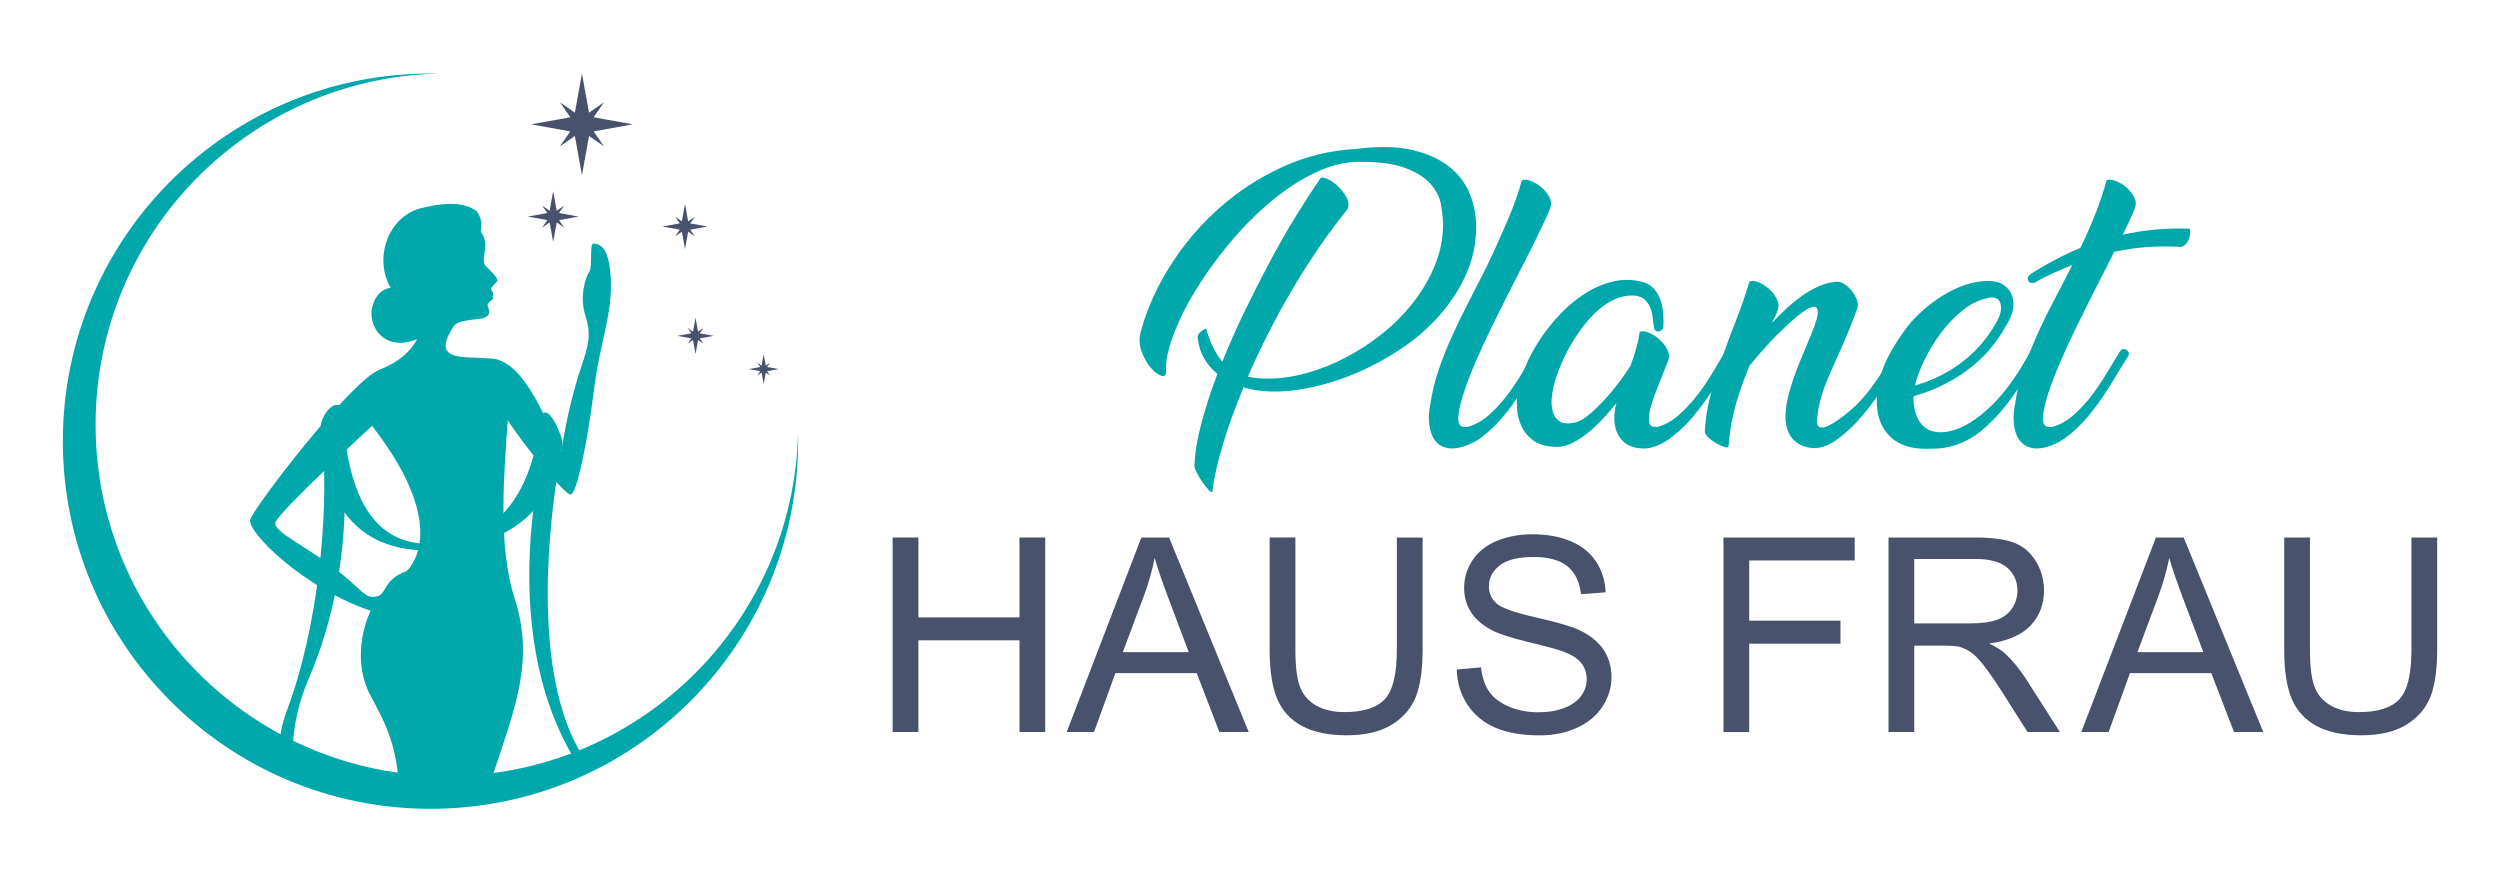 <?xml version="1.0" encoding="utf-8"?>
<!-- Generator: Adobe Illustrator 16.0.0, SVG Export Plug-In . SVG Version: 6.00 Build 0)  -->
<!DOCTYPE svg PUBLIC "-//W3C//DTD SVG 1.1//EN" "http://www.w3.org/Graphics/SVG/1.1/DTD/svg11.dtd">
<svg version="1.1" id="Calque_1" xmlns="http://www.w3.org/2000/svg" xmlns:xlink="http://www.w3.org/1999/xlink" x="0px" y="0px"
	 width="170px" height="60px" viewBox="0 0 170 60" enable-background="new 0 0 170 60" xml:space="preserve">
<g>
	<g>
		<g>
			<path fill="#00A8AC" d="M89.78,12.131c0.06-0.09,0.21-0.082,0.45,0.021c0.239,0.106,0.48,0.268,0.721,0.484
				c0.238,0.219,0.438,0.47,0.595,0.754c0.158,0.285,0.191,0.555,0.103,0.811c-0.646,0.795-1.283,1.65-1.914,2.566
				c-0.629,0.914-1.233,1.859-1.811,2.834c-0.578,0.975-1.125,1.973-1.643,2.992s-0.994,2.025-1.43,3.016
				c0.449,0.105,0.923,0.15,1.418,0.135c0.812,0,1.666-0.123,2.566-0.371c0.898-0.246,1.788-0.598,2.666-1.057
				c0.877-0.455,1.714-1.002,2.509-1.64c0.794-0.636,1.491-1.341,2.092-2.11c0.601-0.772,1.085-1.596,1.451-2.473
				c0.368-0.875,0.56-1.785,0.574-2.73c0-0.433-0.046-0.908-0.134-1.426c-0.091-0.517-0.331-0.996-0.721-1.438
				c-0.391-0.442-0.976-0.806-1.756-1.09c-0.779-0.284-1.845-0.419-3.195-0.404c-0.764,0.014-1.54,0.18-2.328,0.494
				s-1.564,0.736-2.328,1.261c-0.767,0.524-1.51,1.132-2.229,1.823c-0.721,0.689-1.396,1.422-2.025,2.193
				c-0.63,0.773-1.208,1.561-1.732,2.363s-0.967,1.578-1.329,2.328c-0.358,0.75-0.632,1.448-0.82,2.092
				c-0.188,0.646-0.267,1.201-0.237,1.666c0.016,0.285-0.09,0.395-0.315,0.326c-0.225-0.066-0.465-0.247-0.72-0.539
				c-0.256-0.295-0.465-0.664-0.63-1.115c-0.165-0.449-0.179-0.914-0.045-1.395c0.419-1.515,1.087-2.996,2.003-4.444
				c0.914-1.446,2.017-2.745,3.307-3.893c1.29-1.147,2.729-2.085,4.32-2.813c1.59-0.727,3.271-1.136,5.04-1.226
				c1.501-0.194,2.769-0.169,3.804,0.079c1.033,0.248,1.875,0.634,2.52,1.158c0.646,0.525,1.106,1.145,1.385,1.857
				c0.277,0.711,0.416,1.443,0.416,2.193c0,1.156-0.229,2.239-0.688,3.252c-0.457,1.013-1.061,1.943-1.811,2.79
				c-0.75,0.848-1.613,1.597-2.587,2.251c-0.977,0.652-1.981,1.199-3.017,1.642c-1.034,0.442-2.063,0.772-3.082,0.989
				c-1.02,0.219-1.958,0.312-2.813,0.282c-0.676-0.016-1.283-0.108-1.822-0.278c-0.571,1.37-1.036,2.655-1.395,3.856
				c-0.361,1.2-0.601,2.263-0.72,3.194c-0.016,0.105-0.09,0.09-0.226-0.045c-0.134-0.135-0.282-0.314-0.438-0.541
				c-0.158-0.223-0.297-0.457-0.416-0.696c-0.121-0.24-0.167-0.413-0.136-0.517c0.03-0.811,0.183-1.741,0.461-2.791
				c0.278-1.051,0.642-2.174,1.092-3.375c-0.765-0.631-1.207-1.418-1.327-2.363c-0.077-0.285,0.111-0.525,0.562-0.721
				c0.285,0.977,0.652,1.726,1.103,2.25c0.451-1.124,0.953-2.26,1.509-3.407c0.553-1.148,1.123-2.27,1.709-3.364
				c0.584-1.096,1.174-2.127,1.766-3.095C88.695,13.763,89.256,12.896,89.78,12.131z"/>
			<path fill="#00A8AC" d="M102.966,19.174c-0.104,0.21-0.3,0.596-0.585,1.159c-0.285,0.562-0.604,1.204-0.955,1.924
				c-0.354,0.72-0.703,1.477-1.049,2.272c-0.345,0.795-0.625,1.522-0.843,2.182c-0.218,0.661-0.341,1.208-0.372,1.645
				c-0.029,0.434,0.098,0.66,0.383,0.674h0.271c0.508-0.149,0.985-0.42,1.428-0.81c0.441-0.39,0.852-0.833,1.227-1.327
				c0.375-0.496,0.725-1.014,1.047-1.554c0.321-0.54,0.625-1.034,0.91-1.483c0.047-0.076,0.108-0.117,0.191-0.126
				c0.083-0.006,0.158,0.013,0.226,0.058s0.116,0.104,0.146,0.18c0.028,0.075,0.014,0.166-0.046,0.271
				c-0.3,0.466-0.592,0.937-0.877,1.416c-0.285,0.481-0.582,0.946-0.889,1.396c-0.308,0.451-0.637,0.886-0.99,1.307
				c-0.354,0.419-0.739,0.803-1.158,1.146c-0.105,0.09-0.241,0.194-0.406,0.316c-0.164,0.119-0.348,0.228-0.551,0.325
				s-0.42,0.181-0.652,0.247c-0.233,0.068-0.484,0.102-0.754,0.102c-0.314-0.016-0.582-0.102-0.8-0.26
				c-0.217-0.156-0.382-0.369-0.493-0.641c-0.114-0.27-0.182-0.58-0.203-0.934c-0.022-0.352,0.004-0.724,0.079-1.113
				c0.119-0.826,0.314-1.633,0.585-2.42c0.27-0.787,0.581-1.566,0.934-2.34c0.352-0.772,0.729-1.541,1.125-2.306
				c0.397-0.767,0.792-1.538,1.182-2.317c0.254-0.525,0.502-1.054,0.742-1.588c0.24-0.531,0.469-1.053,0.686-1.564
				c0.218-0.508,0.409-0.996,0.574-1.461c0.166-0.465,0.3-0.893,0.404-1.283c0.15-0.074,0.354-0.063,0.607,0.034
				c0.255,0.098,0.496,0.24,0.721,0.429c0.226,0.187,0.404,0.408,0.54,0.662c0.136,0.256,0.158,0.502,0.067,0.742
				c-0.06,0.182-0.176,0.455-0.348,0.822c-0.174,0.368-0.372,0.783-0.596,1.248c-0.227,0.465-0.473,0.957-0.743,1.475
				S103.205,18.695,102.966,19.174z"/>
			<path fill="#00A8AC" d="M113.114,22.189c0,0.104-0.037,0.188-0.113,0.248c-0.074,0.059-0.152,0.094-0.234,0.1
				c-0.082,0.01-0.154-0.018-0.215-0.077c-0.059-0.062-0.09-0.15-0.09-0.271c-0.029-0.15-0.057-0.342-0.078-0.575
				c-0.023-0.231-0.076-0.457-0.158-0.674c-0.082-0.218-0.215-0.408-0.393-0.575c-0.182-0.164-0.443-0.254-0.789-0.27
				c-0.419-0.014-0.829,0.068-1.226,0.249c-0.398,0.179-0.775,0.427-1.137,0.741c-0.359,0.316-0.697,0.679-1.012,1.092
				c-0.316,0.412-0.601,0.84-0.855,1.283c-0.256,0.441-0.477,0.884-0.664,1.326c-0.188,0.443-0.335,0.853-0.439,1.227
				c-0.076,0.255-0.135,0.563-0.18,0.924c-0.045,0.359-0.03,0.693,0.045,1.002c0.075,0.307,0.233,0.543,0.473,0.707
				c0.24,0.166,0.615,0.188,1.125,0.068c0.238-0.061,0.533-0.232,0.877-0.518c0.346-0.285,0.695-0.62,1.047-1.002
				c0.354-0.382,0.688-0.783,1.002-1.205c0.314-0.418,0.57-0.786,0.764-1.101c0.167-0.435,0.306-0.855,0.417-1.261
				s0.184-0.757,0.215-1.058c0.148-0.075,0.352-0.06,0.607,0.045c0.254,0.105,0.494,0.256,0.719,0.45
				c0.225,0.196,0.406,0.42,0.541,0.676s0.164,0.502,0.09,0.742c-0.09,0.225-0.199,0.496-0.326,0.811s-0.256,0.637-0.383,0.967
				s-0.248,0.656-0.359,0.979c-0.113,0.323-0.188,0.615-0.227,0.878c-0.037,0.263-0.037,0.477,0,0.642
				c0.039,0.164,0.141,0.256,0.305,0.27h0.27c0.51-0.149,0.986-0.42,1.43-0.81c0.441-0.39,0.855-0.833,1.236-1.327
				c0.383-0.496,0.736-1.014,1.059-1.554s0.619-1.034,0.889-1.483c0.045-0.076,0.113-0.117,0.203-0.126
				c0.088-0.006,0.168,0.013,0.236,0.058c0.066,0.045,0.115,0.104,0.146,0.18c0.029,0.075,0.014,0.166-0.047,0.271
				c-0.299,0.466-0.592,0.937-0.877,1.416c-0.285,0.481-0.584,0.946-0.9,1.396c-0.314,0.451-0.648,0.886-1.002,1.307
				c-0.352,0.419-0.738,0.803-1.158,1.146c-0.105,0.09-0.236,0.194-0.393,0.316c-0.158,0.119-0.338,0.231-0.541,0.336
				c-0.201,0.105-0.42,0.192-0.652,0.26c-0.232,0.066-0.482,0.093-0.754,0.078c-0.42-0.03-0.761-0.136-1.022-0.314
				c-0.264-0.181-0.461-0.414-0.598-0.697c-0.135-0.286-0.205-0.609-0.213-0.969s0.041-0.728,0.146-1.102
				c-0.301,0.374-0.619,0.742-0.957,1.102s-0.686,0.683-1.047,0.969c-0.359,0.283-0.727,0.513-1.102,0.686
				c-0.375,0.172-0.742,0.244-1.104,0.213c-0.645-0.028-1.145-0.183-1.496-0.461c-0.354-0.277-0.611-0.604-0.775-0.979
				c-0.166-0.375-0.26-0.766-0.281-1.171c-0.023-0.403-0.012-0.741,0.033-1.012c0.075-0.524,0.24-1.104,0.495-1.733
				s0.585-1.255,0.989-1.879c0.406-0.621,0.875-1.213,1.408-1.777c0.53-0.562,1.102-1.034,1.709-1.416
				c0.607-0.385,1.24-0.654,1.9-0.811c0.66-0.158,1.337-0.146,2.026,0.033c0.299,0.09,0.543,0.236,0.73,0.439
				c0.189,0.203,0.334,0.441,0.439,0.72s0.172,0.577,0.203,0.899C113.122,21.555,113.128,21.873,113.114,22.189z"/>
			<path fill="#00A8AC" d="M127.312,27.421c-0.359,0.487-0.754,0.956-1.182,1.405c-0.428,0.451-0.881,0.838-1.361,1.16
				c-0.479,0.322-0.943,0.484-1.395,0.484c-0.256,0-0.506-0.047-0.754-0.137c-0.248-0.089-0.461-0.225-0.641-0.404
				c-0.182-0.18-0.324-0.412-0.428-0.698c-0.105-0.284-0.15-0.622-0.137-1.012c0.016-0.39,0.068-0.776,0.158-1.159
				s0.205-0.787,0.348-1.216c0.145-0.427,0.318-0.892,0.529-1.394c0.211-0.504,0.443-1.061,0.699-1.677
				c0.164-0.39,0.293-0.747,0.383-1.069s0.104-0.558,0.045-0.708c-0.061-0.15-0.217-0.177-0.473-0.079s-0.646,0.371-1.172,0.822
				c-0.584,0.524-1.102,1.026-1.551,1.506c-0.449,0.481-0.916,1.012-1.396,1.599c-0.375,0.87-0.689,1.751-0.945,2.644
				c-0.254,0.893-0.42,1.834-0.492,2.823c0,0.106-0.084,0.136-0.25,0.091c-0.164-0.046-0.348-0.123-0.551-0.236
				c-0.201-0.112-0.387-0.244-0.551-0.395c-0.164-0.148-0.256-0.284-0.27-0.404c0.045-0.885,0.182-1.751,0.416-2.599
				c0.23-0.847,0.498-1.696,0.799-2.543c0.299-0.848,0.613-1.69,0.943-2.531s0.623-1.687,0.879-2.542
				c0.15-0.076,0.35-0.064,0.596,0.032c0.246,0.099,0.484,0.245,0.709,0.438c0.225,0.195,0.404,0.421,0.539,0.676
				c0.137,0.256,0.166,0.503,0.092,0.742c-0.045,0.166-0.105,0.322-0.18,0.473c-0.076,0.15-0.158,0.309-0.25,0.473
				c0.316-0.346,0.654-0.683,1.014-1.012c0.361-0.331,0.729-0.627,1.102-0.89c0.377-0.262,0.758-0.476,1.148-0.642
				c0.391-0.164,0.789-0.263,1.193-0.291c0.166,0,0.342,0.063,0.529,0.191c0.188,0.127,0.352,0.283,0.494,0.473
				c0.143,0.188,0.252,0.385,0.326,0.596s0.082,0.398,0.023,0.563c-0.377,1.02-0.721,1.879-1.035,2.576s-0.592,1.318-0.832,1.867
				c-0.242,0.548-0.436,1.072-0.586,1.574c-0.15,0.504-0.248,1.07-0.293,1.7c0,0.045,0.008,0.097,0.023,0.156
				c0.014,0.062,0.049,0.112,0.102,0.159c0.051,0.045,0.129,0.066,0.234,0.066c0.107,0,0.24-0.037,0.406-0.113
				c0.436-0.209,0.955-0.577,1.564-1.102c0.607-0.525,1.201-1.223,1.789-2.092c0.223-0.33,0.43-0.656,0.617-0.98
				c0.188-0.322,0.371-0.633,0.553-0.932c0.043-0.076,0.107-0.117,0.189-0.126c0.084-0.006,0.158,0.013,0.227,0.058
				s0.111,0.104,0.135,0.18c0.021,0.075,0.002,0.166-0.057,0.271l-1.17,1.957C127.956,26.523,127.673,26.934,127.312,27.421z"/>
			<path fill="#00A8AC" d="M136.401,22.166c-0.674,1.216-1.559,2.225-2.654,3.026c-1.096,0.803-2.305,1.384-3.623,1.745
				c-0.016,0.254,0,0.51,0.045,0.764c0.045,0.256,0.121,0.496,0.225,0.722c0.105,0.224,0.248,0.419,0.428,0.585
				c0.18,0.164,0.406,0.277,0.676,0.337c0.328,0.075,0.709,0.063,1.135-0.034c0.428-0.098,0.879-0.291,1.352-0.585
				c0.473-0.293,0.957-0.679,1.451-1.159c0.496-0.479,0.982-1.063,1.463-1.755c0.238-0.345,0.457-0.683,0.652-1.013
				s0.375-0.645,0.539-0.943c0.061-0.076,0.131-0.117,0.215-0.126c0.082-0.006,0.156,0.013,0.225,0.058
				c0.066,0.045,0.115,0.104,0.146,0.18c0.029,0.075,0.016,0.166-0.045,0.271c-0.211,0.329-0.436,0.688-0.676,1.079
				s-0.506,0.799-0.799,1.227s-0.615,0.855-0.967,1.283c-0.354,0.428-0.746,0.836-1.182,1.227c-0.436,0.389-0.855,0.687-1.26,0.889
				s-0.789,0.346-1.148,0.428s-0.682,0.127-0.969,0.134c-0.283,0.008-0.516,0.012-0.695,0.012c-1.021,0-1.816-0.27-2.387-0.811
				c-0.57-0.54-0.877-1.274-0.922-2.204c-0.031-0.855,0.123-1.707,0.461-2.555s0.883-1.766,1.631-2.756
				c0.242-0.316,0.563-0.656,0.969-1.023c0.404-0.368,0.855-0.709,1.35-1.024c0.496-0.315,1.02-0.57,1.576-0.766
				c0.555-0.195,1.109-0.284,1.664-0.271c0.359,0,0.672,0.083,0.934,0.248c0.264,0.165,0.455,0.387,0.574,0.664
				s0.154,0.602,0.102,0.968C136.833,21.354,136.671,21.747,136.401,22.166z M130.237,26.127c-0.016,0.03-0.023,0.059-0.023,0.09
				c1.215-0.346,2.311-0.896,3.285-1.654s1.764-1.705,2.363-2.846c0.209-0.436,0.262-0.807,0.156-1.114
				c-0.104-0.308-0.365-0.424-0.787-0.349c-0.629,0.119-1.223,0.406-1.777,0.854c-0.555,0.45-1.051,0.968-1.484,1.554
				c-0.436,0.584-0.805,1.189-1.104,1.811C130.565,25.096,130.356,25.647,130.237,26.127z"/>
			<path fill="#00A8AC" d="M138.339,19.22c-0.105,0.028-0.197,0.028-0.271,0c-0.074-0.031-0.129-0.079-0.158-0.146
				s-0.029-0.144,0-0.226s0.092-0.152,0.18-0.215c1.098-0.703,2.223-1.297,3.377-1.777c0.434-0.898,0.797-1.732,1.09-2.498
				c0.293-0.764,0.521-1.462,0.688-2.092c0.15-0.074,0.352-0.063,0.607,0.034c0.254,0.098,0.496,0.24,0.719,0.429
				c0.227,0.187,0.406,0.408,0.541,0.662c0.135,0.256,0.158,0.502,0.066,0.742c-0.059,0.166-0.16,0.406-0.303,0.721
				c-0.143,0.315-0.318,0.683-0.527,1.104c1.498-0.331,3.014-0.466,4.543-0.406c0.047,0.119,0.057,0.256,0.035,0.406
				s-0.066,0.288-0.135,0.416c-0.068,0.127-0.154,0.231-0.26,0.314c-0.105,0.084-0.209,0.116-0.314,0.101
				c-0.75-0.044-1.488-0.041-2.217,0.012c-0.727,0.052-1.475,0.161-2.238,0.325c-0.166,0.346-0.338,0.691-0.518,1.037
				c-0.182,0.346-0.352,0.682-0.52,1.012c-0.104,0.21-0.297,0.596-0.584,1.159c-0.285,0.562-0.604,1.204-0.955,1.924
				c-0.354,0.72-0.703,1.477-1.047,2.272c-0.346,0.795-0.627,1.522-0.844,2.182c-0.219,0.661-0.342,1.208-0.371,1.645
				c-0.029,0.434,0.096,0.66,0.383,0.674h0.27c0.51-0.149,0.986-0.42,1.428-0.81c0.443-0.39,0.852-0.833,1.229-1.327
				c0.373-0.496,0.723-1.014,1.045-1.554s0.627-1.034,0.91-1.483c0.047-0.076,0.109-0.117,0.191-0.126
				c0.084-0.006,0.158,0.013,0.227,0.058c0.066,0.045,0.115,0.104,0.146,0.18c0.029,0.075,0.014,0.166-0.045,0.271
				c-0.301,0.466-0.594,0.937-0.879,1.416c-0.283,0.481-0.58,0.946-0.889,1.396c-0.307,0.451-0.637,0.886-0.99,1.307
				c-0.352,0.419-0.738,0.803-1.158,1.146c-0.105,0.09-0.24,0.194-0.404,0.316c-0.166,0.119-0.35,0.228-0.553,0.325
				c-0.201,0.098-0.42,0.181-0.652,0.247c-0.232,0.068-0.482,0.102-0.754,0.102c-0.314-0.016-0.58-0.102-0.799-0.26
				c-0.219-0.156-0.383-0.369-0.494-0.641c-0.113-0.27-0.182-0.58-0.203-0.934c-0.023-0.352,0.004-0.724,0.08-1.113
				c0.119-0.826,0.314-1.633,0.584-2.42s0.578-1.566,0.922-2.34c0.346-0.772,0.721-1.541,1.127-2.306
				c0.404-0.767,0.801-1.538,1.191-2.317l0.068-0.135c-0.422,0.164-0.844,0.345-1.271,0.538
				C139.204,18.762,138.772,18.979,138.339,19.22z"/>
		</g>
		<g>
			<path fill="#48526C" d="M60.7,49.777V36.551h1.751v5.432h6.873v-5.432h1.751v13.227h-1.751v-6.236h-6.873v6.236H60.7z"/>
			<path fill="#48526C" d="M72.535,49.777l5.078-13.227h1.885l5.414,13.227h-1.994l-1.542-4.006h-5.53l-1.452,4.006H72.535z
				 M76.351,44.346h4.482l-1.38-3.664c-0.419-1.111-0.732-2.025-0.936-2.74c-0.168,0.85-0.406,1.688-0.712,2.525L76.351,44.346z"/>
			<path fill="#48526C" d="M94.987,36.551h1.75v7.643c0,1.328-0.149,2.385-0.45,3.164c-0.301,0.783-0.843,1.418-1.627,1.91
				C93.873,49.758,92.844,50,91.569,50c-1.239,0-2.253-0.213-3.04-0.637c-0.787-0.428-1.351-1.047-1.687-1.854
				c-0.336-0.811-0.505-1.918-0.505-3.316v-7.643h1.75v7.631c0,1.15,0.107,1.998,0.319,2.541c0.214,0.543,0.58,0.965,1.101,1.26
				c0.52,0.293,1.156,0.441,1.908,0.441c1.287,0,2.203-0.291,2.752-0.877c0.547-0.582,0.819-1.703,0.819-3.365V36.551z"/>
			<path fill="#48526C" d="M99.057,45.527l1.649-0.146c0.078,0.664,0.261,1.209,0.546,1.631c0.287,0.422,0.73,0.768,1.33,1.027
				c0.603,0.264,1.277,0.395,2.029,0.395c0.67,0,1.258-0.098,1.771-0.297c0.51-0.201,0.891-0.475,1.137-0.82
				c0.252-0.344,0.377-0.721,0.377-1.129c0-0.416-0.121-0.779-0.361-1.09c-0.24-0.309-0.637-0.566-1.191-0.777
				c-0.354-0.141-1.139-0.355-2.354-0.646c-1.214-0.291-2.066-0.566-2.552-0.826c-0.632-0.332-1.104-0.742-1.414-1.23
				c-0.31-0.49-0.464-1.041-0.464-1.646c0-0.666,0.189-1.291,0.568-1.873c0.379-0.578,0.932-1.02,1.66-1.32s1.536-0.449,2.424-0.449
				c0.982,0,1.847,0.154,2.595,0.471c0.749,0.316,1.327,0.779,1.729,1.393c0.402,0.615,0.621,1.311,0.648,2.084l-1.676,0.129
				c-0.092-0.836-0.399-1.469-0.916-1.896c-0.521-0.424-1.291-0.637-2.307-0.637c-1.058,0-1.828,0.193-2.314,0.58
				c-0.482,0.387-0.726,0.857-0.726,1.4c0,0.479,0.172,0.867,0.514,1.174c0.338,0.307,1.218,0.621,2.64,0.945
				c1.422,0.322,2.398,0.604,2.926,0.84c0.771,0.357,1.338,0.809,1.707,1.35c0.365,0.545,0.549,1.172,0.549,1.883
				c0,0.701-0.203,1.365-0.605,1.99c-0.402,0.619-0.979,1.104-1.736,1.447c-0.752,0.348-1.602,0.52-2.547,0.52
				c-1.197,0-2.199-0.172-3.009-0.523c-0.808-0.348-1.442-0.871-1.901-1.57C99.322,47.205,99.079,46.408,99.057,45.527z"/>
			<path fill="#48526C" d="M117.196,49.777V36.551h8.922v1.561h-7.172v4.094h6.207v1.563h-6.207v6.01H117.196z"/>
			<path fill="#48526C" d="M128.419,49.777V36.551h5.865c1.176,0,2.072,0.119,2.684,0.357c0.615,0.238,1.107,0.658,1.473,1.26
				s0.551,1.264,0.551,1.99c0,0.939-0.303,1.729-0.91,2.375c-0.611,0.643-1.547,1.053-2.816,1.225
				c0.461,0.225,0.814,0.443,1.057,0.66c0.512,0.467,0.994,1.053,1.453,1.762l2.299,3.598h-2.201l-1.748-2.754
				c-0.512-0.793-0.934-1.4-1.264-1.82c-0.334-0.422-0.629-0.717-0.889-0.883c-0.264-0.172-0.527-0.287-0.801-0.354
				c-0.199-0.041-0.521-0.063-0.973-0.063h-2.029v5.873H128.419z M130.169,42.391h3.762c0.797,0,1.424-0.086,1.877-0.25
				c0.449-0.164,0.793-0.432,1.027-0.795s0.35-0.76,0.35-1.188c0-0.627-0.229-1.141-0.678-1.543
				c-0.457-0.402-1.174-0.604-2.152-0.604h-4.186V42.391z"/>
			<path fill="#48526C" d="M141.528,49.777l5.076-13.227h1.887l5.412,13.227h-1.992l-1.543-4.006h-5.529l-1.453,4.006H141.528z
				 M145.345,44.346h4.482l-1.383-3.664c-0.418-1.111-0.73-2.025-0.936-2.74c-0.17,0.85-0.406,1.688-0.711,2.525L145.345,44.346z"/>
			<path fill="#48526C" d="M163.979,36.551h1.748v7.643c0,1.328-0.15,2.385-0.449,3.164c-0.301,0.783-0.842,1.418-1.629,1.91
				c-0.783,0.49-1.814,0.732-3.09,0.732c-1.238,0-2.252-0.213-3.041-0.637c-0.785-0.428-1.35-1.047-1.686-1.854
				c-0.336-0.811-0.506-1.918-0.506-3.316v-7.643h1.75v7.631c0,1.15,0.107,1.998,0.32,2.541s0.584,0.965,1.102,1.26
				c0.52,0.293,1.156,0.441,1.908,0.441c1.287,0,2.203-0.291,2.752-0.877c0.547-0.582,0.82-1.703,0.82-3.365V36.551z"/>
		</g>
	</g>
	<g>
		<g>
			<g>
				<path fill="#00A8AC" d="M33.219,53.58c1.862-5.602,3.162-8.6,1.747-12.996c-1.129-3.512-0.675-8.534-0.439-12.005
					c1.382,2.116,3.909,5.05,4.271,5.05c0.415,0,1.145-3.515,1.579-7.033s1.316-5.198,1.146-7.821
					c-0.144-2.224-0.896-2.18-1.172-2.216c-0.274-0.036-0.052,1.6-0.282,1.925c-0.23,0.324-0.69,1.655-0.26,2.991
					c0.43,1.337,0.197,2.026-0.326,3.604c-0.952,2.877-1.316,5.675-1.316,5.675c-0.744-1.421-2.449-6.443-4.889-6.376
					c-1.301-0.134-2.978,0.115-2.978-0.899c0-0.354,0.283-0.874,0.55-1.294c0.205-0.323,0.853-0.405,1.729-0.5
					c0.877-0.095,0.703-0.582,0.598-0.814c-0.106-0.232,0.207-0.397,0.313-0.506c0.108-0.109-0.04-0.19,0.029-0.25
					c0.069-0.06-0.012-0.271-0.105-0.403c-0.094-0.132,0.223-0.386,0.375-0.568s-0.399-0.703-0.717-1.01
					c-0.317-0.306-0.111-0.767-0.074-1.376c0.038-0.61-0.297-0.978-0.297-0.978s-0.005-0.013-0.013-0.035
					c0.049-0.164,0.163-0.851-0.288-1.395c-0.663-0.472-1.705-0.716-3.815-0.183c-2.234,0.609-3.176,3.438-2.016,5.409
					c0,0-0.851,0.005-1.216,1.151c-0.469,1.472,0.853,3.262,3.007,2.324c0,0-0.512,1.301-2.516,2.068
					c-2.005,0.768-8.572,9.372-8.829,10.204c-0.255,0.832,3.678,4.703,8.189,6.207c0,0-1.503,2.941,0,5.789
					c0.751,1.422,1.78,3.096,1.913,6.141 M27.634,38.844c-1.631,0.574-1.311,1.631-2.079,1.727s-0.703-0.256-2.623-1.791
					s-4.35-2.592-4.207-3.246c0.144-0.656,6.574-6.575,6.574-6.575C30.897,36.156,27.634,38.844,27.634,38.844z"/>
				<g>
					<path fill="#00A8AC" d="M21.811,28.958c-0.002,0.48-0.317,8.958,7.935,8.444c8.252-0.51,8.496-6.976,8.496-7.323
						c0-0.35-0.77-2.283-1.26-2c-0.489,0.281-0.264,8.302-7.236,8.876c-6.974,0.576-6.08-9.212-6.688-9.404
						C22.451,27.36,21.812,28.479,21.811,28.958z"/>
					<path fill="#00A8AC" d="M39.213,51.867c-1.599-2.564-4.67-8.834-2.431-20.542l1.384-0.571c0,0-2.816,13.758,1.406,20.57"/>
					<path fill="#00A8AC" d="M18.923,51.148c0.075-1.012,0.258-1.979,0.589-2.85c2.135-5.625,2.839-13.455,2.429-18.032l1.152-1.26
						c0,0,1.656,8.472-2.135,17.231c-0.688,1.592-1.001,3.203-1.069,4.752"/>
				</g>
			</g>
			<path fill="#00A8AC" d="M30.387,52.773C17.195,52.773,6.5,42.078,6.5,28.886C6.5,15.878,16.897,5.3,29.835,5.005
				c-0.187-0.003-0.374-0.006-0.562-0.006c-13.807,0-25,11.193-25,25c0,13.808,11.193,25.001,25,25.001s25-11.193,25-25.001
				c0-0.188-0.002-0.374-0.007-0.561C53.974,42.375,43.395,52.773,30.387,52.773z"/>
			<polygon fill="#48526C" points="40.365,8.936 43.029,8.454 40.365,7.974 41.073,6.954 40.053,7.662 39.573,4.999 39.091,7.662 
				38.073,6.954 38.78,7.974 36.117,8.454 38.78,8.936 38.073,9.954 39.091,9.247 39.573,11.91 40.053,9.247 41.073,9.954 			"/>
			<polygon fill="#48526C" points="38.012,14.968 39.343,14.728 38.012,14.485 38.365,13.978 37.856,14.331 37.615,12.999 
				37.375,14.331 36.865,13.978 37.219,14.485 35.888,14.728 37.219,14.968 36.865,15.478 37.375,15.123 37.615,16.454 
				37.856,15.123 38.365,15.478 			"/>
			<polygon fill="#48526C" points="47.581,23.01 48.535,22.838 47.581,22.665 47.834,22.3 47.469,22.553 47.297,21.599 
				47.124,22.553 46.759,22.3 47.012,22.665 46.058,22.838 47.012,23.01 46.759,23.376 47.124,23.122 47.297,24.076 47.469,23.122 
				47.834,23.376 			"/>
			<polygon fill="#48526C" points="52.165,25.241 52.953,25.099 52.165,24.956 52.375,24.655 52.073,24.864 51.93,24.076 
				51.789,24.864 51.486,24.655 51.696,24.956 50.908,25.099 51.696,25.241 51.486,25.544 51.789,25.334 51.93,26.122 
				52.073,25.334 52.375,25.544 			"/>
			<polygon fill="#48526C" points="46.932,15.618 48.119,15.404 46.932,15.19 47.248,14.736 46.794,15.051 46.58,13.864 
				46.365,15.051 45.912,14.736 46.227,15.19 45.04,15.404 46.227,15.618 45.912,16.072 46.365,15.757 46.58,16.944 46.794,15.757 
				47.248,16.072 			"/>
		</g>
	</g>
</g>
</svg>
